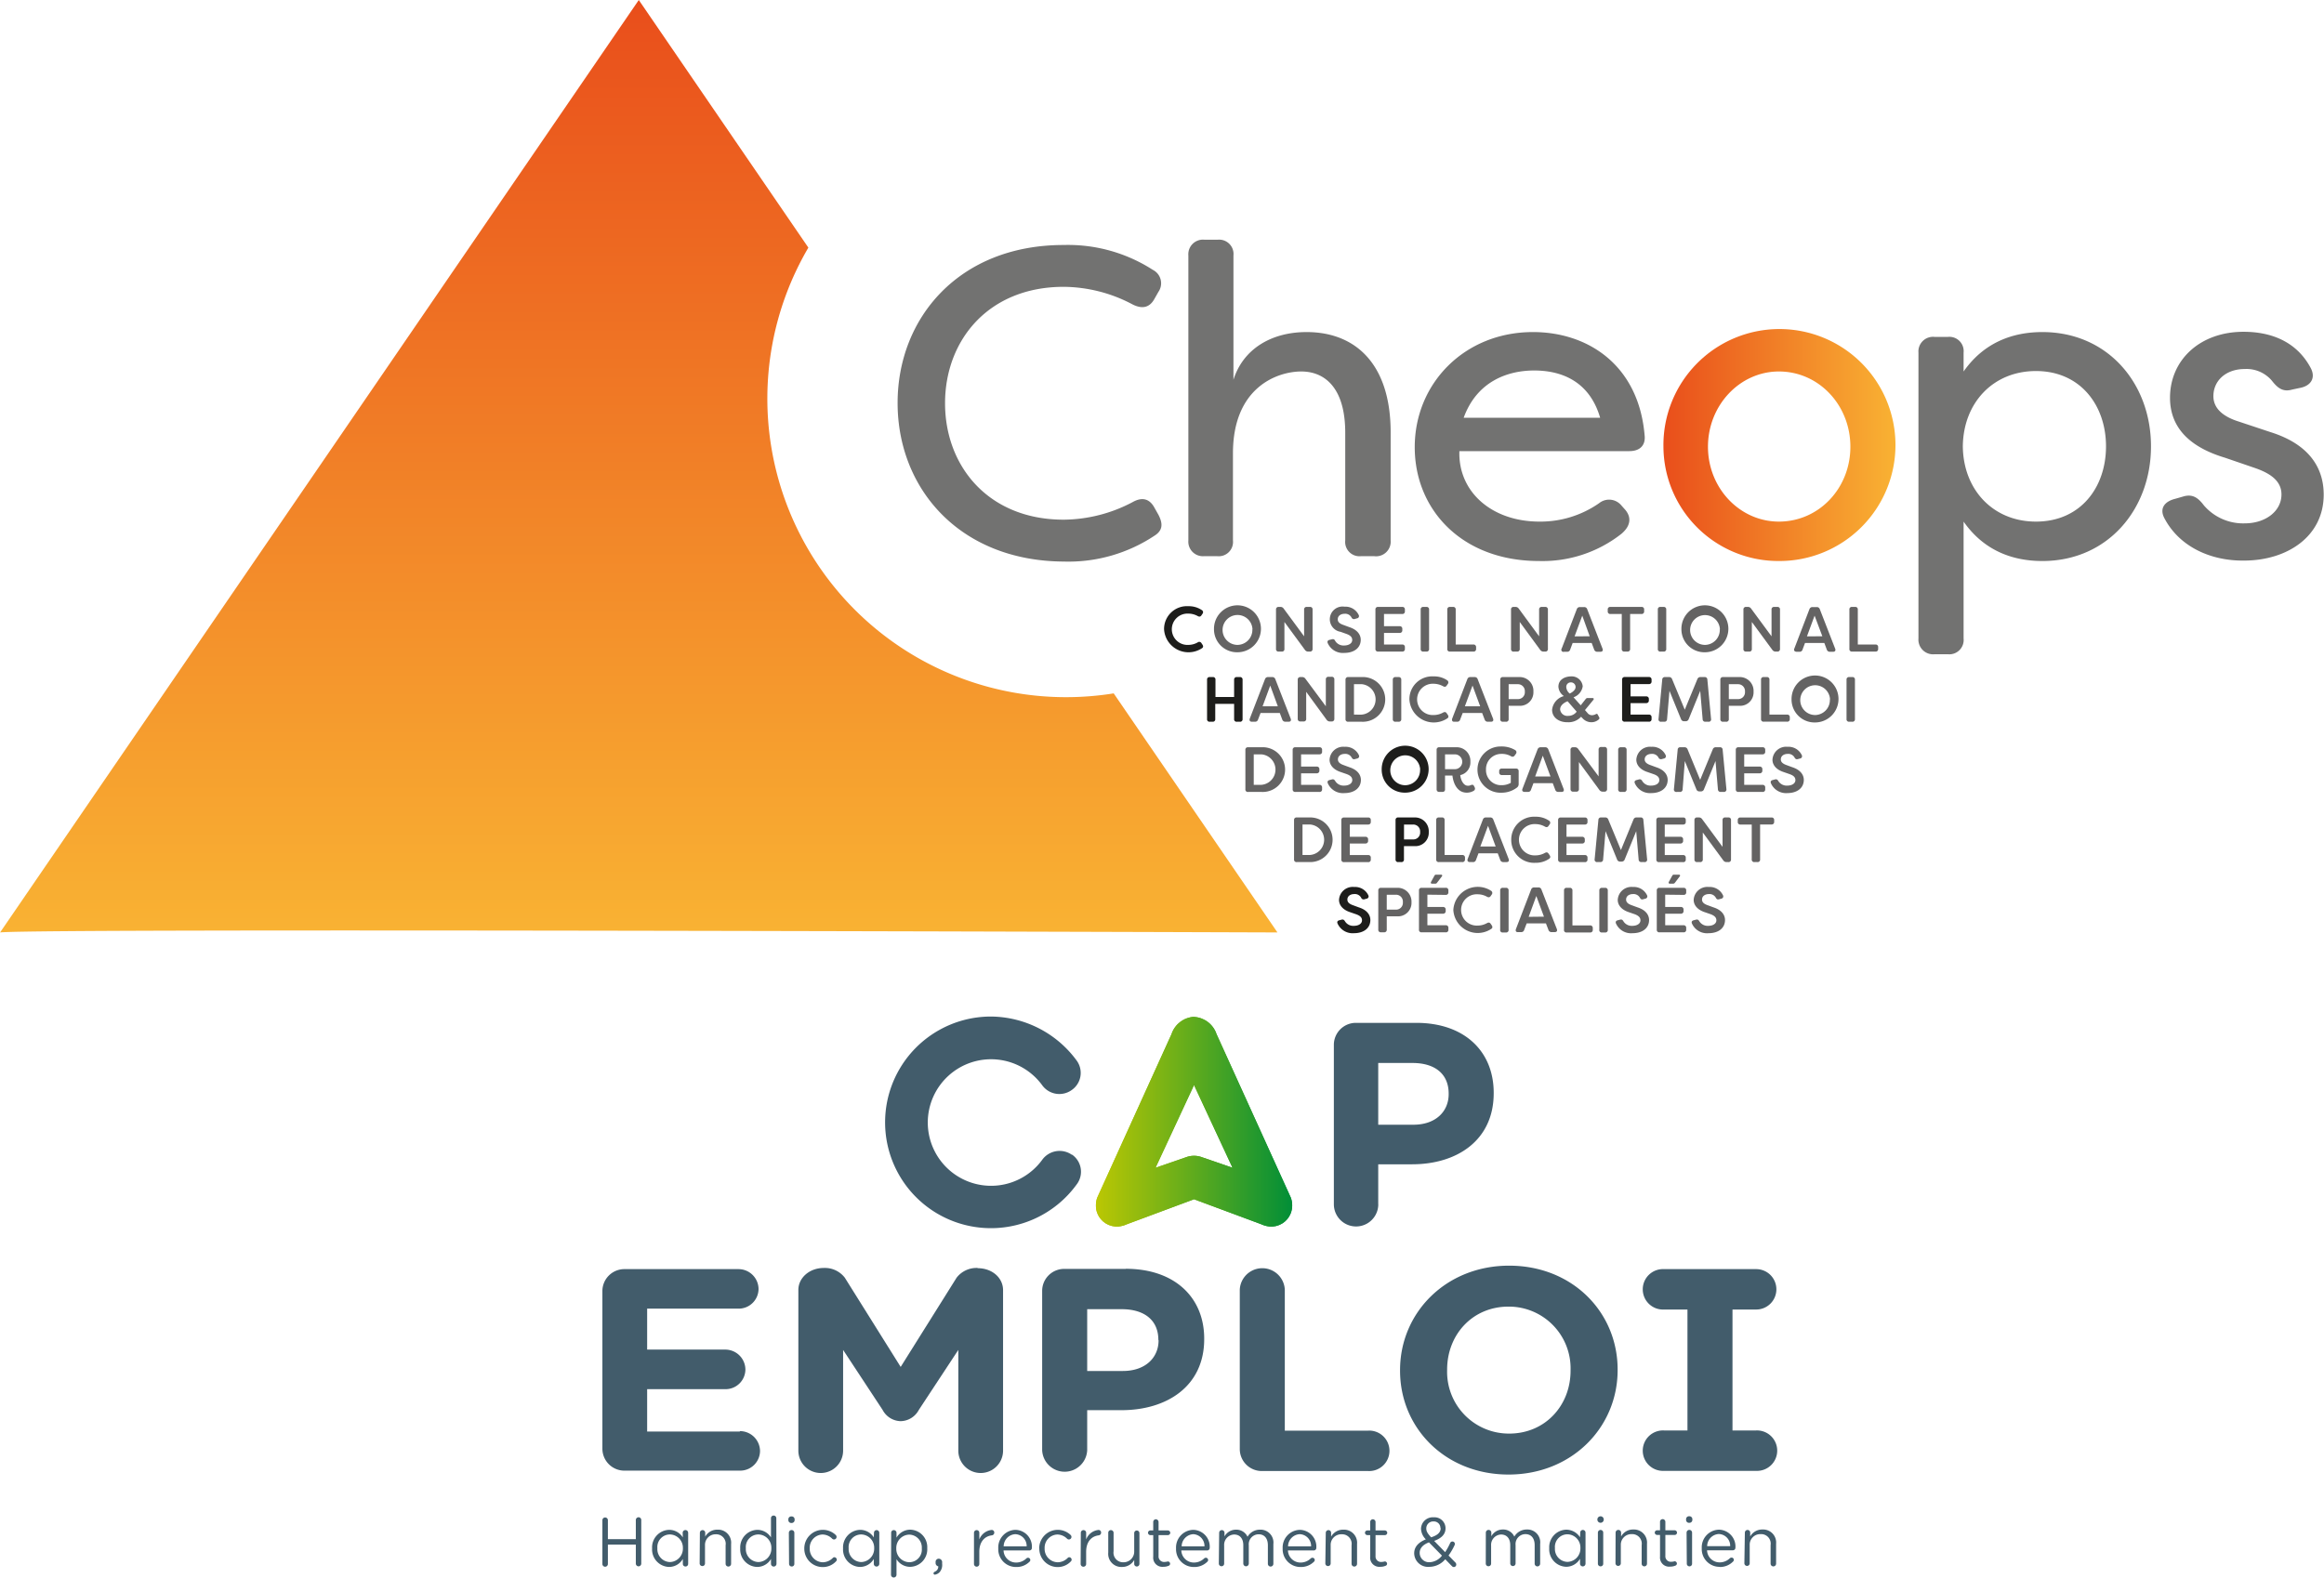 <svg xmlns="http://www.w3.org/2000/svg" xmlns:xlink="http://www.w3.org/1999/xlink" width="149.1mm" height="101.24mm" viewBox="0 0 422.63 286.99">
  <defs>
    <style>
      .cls-1 {
        fill: url(#Dégradé_);
      }

      .cls-2 {
        fill: #1d1d1b;
      }

      .cls-3 {
        fill: #646363;
      }

      .cls-4 {
        fill: #727271;
      }

      .cls-5 {
        fill: url(#Nouvelle_nuance_de_dégradé_1);
      }

      .cls-6 {
        fill: url(#Nouvelle_nuance_de_dégradé_1-2);
      }

      .cls-7 {
        fill: #425c6b;
      }

      .cls-8 {
        clip-path: url(#clip-path);
      }

      .cls-9 {
        fill: url(#Dégradé_3);
      }
    </style>
    <linearGradient id="Dégradé_" data-name="Dégradé " x1="199.3" y1="204.06" x2="234.99" y2="204.06" gradientUnits="userSpaceOnUse">
      <stop offset="0" stop-color="#bbc703"/>
      <stop offset="1" stop-color="#008e38"/>
    </linearGradient>
    <linearGradient id="Nouvelle_nuance_de_dégradé_1" data-name="Nouvelle nuance de dégradé 1" x1="302.51" y1="81.24" x2="344.71" y2="81.24" gradientUnits="userSpaceOnUse">
      <stop offset="0" stop-color="#e94e1b"/>
      <stop offset="1" stop-color="#f9b233"/>
    </linearGradient>
    <linearGradient id="Nouvelle_nuance_de_dégradé_1-2" x1="116.16" y1="0" x2="116.16" y2="169.63" xlink:href="#Nouvelle_nuance_de_dégradé_1"/>
    <clipPath id="clip-path">
      <path class="cls-1" d="M217.14,197.39l7,15.05-5.53-1.91a4.09,4.09,0,0,0-1.41-.27h-.12a4.09,4.09,0,0,0-1.41.27l-5.53,1.91Zm0-12.41a4.59,4.59,0,0,0-4.09,3.14l-13.51,29.75a3.94,3.94,0,0,0-.24,1.31v.26a3.72,3.72,0,0,0,.26,1.3,3.82,3.82,0,0,0,3.84,2.39,4.69,4.69,0,0,0,1.54-.42l12.2-4.54,12.21,4.54a4.64,4.64,0,0,0,1.53.42,3.81,3.81,0,0,0,3.84-2.39,4,4,0,0,0,.27-1.3v-.26a4,4,0,0,0-.25-1.31l-13.51-29.75A4.58,4.58,0,0,0,217.14,185Z"/>
    </clipPath>
    <linearGradient id="Dégradé_3" x1="71.45" y1="156.86" x2="72.21" y2="156.86" gradientTransform="matrix(47.35, 0, 0, -47.35, -3183.88, 7631)" xlink:href="#Dégradé_"/>
  </defs>
  <g id="Calque_2" data-name="Calque 2">
    <g id="Calque_1-2" data-name="Calque 1">
      <g>
        <path class="cls-2" d="M211.69,114.47a4.16,4.16,0,0,1,4.43-4.19,4.22,4.22,0,0,1,2.44.71.44.44,0,0,1,.11.68l-.18.27c-.18.27-.4.29-.69.13a3.48,3.48,0,0,0-1.68-.44,2.85,2.85,0,1,0,0,5.69,3.49,3.49,0,0,0,1.68-.45.46.46,0,0,1,.69.13l.18.27c.18.27.16.48-.06.64a4.45,4.45,0,0,1-6.92-3.44Z"/>
        <path class="cls-3" d="M220.77,114.47a4.27,4.27,0,1,1,4.27,4.19A4.18,4.18,0,0,1,220.77,114.47Zm7,0a2.72,2.72,0,1,0-2.71,2.85A2.74,2.74,0,0,0,227.75,114.47Z"/>
        <path class="cls-3" d="M232.05,118.05v-7.16a.44.44,0,0,1,.49-.48h.3a.68.68,0,0,1,.6.3l3.72,5.05v-4.87a.44.44,0,0,1,.49-.48h.55a.44.44,0,0,1,.5.48v7.16a.45.45,0,0,1-.5.49h-.29a.71.71,0,0,1-.6-.31l-3.73-5.08v4.9a.44.44,0,0,1-.48.49h-.56A.44.44,0,0,1,232.05,118.05Z"/>
        <path class="cls-3" d="M241.46,117c-.13-.31,0-.53.35-.6l.41-.1c.3-.07.45,0,.61.32a1.77,1.77,0,0,0,1.58.81c.93,0,1.5-.43,1.5-1s-.41-.86-1-1.09l-1.12-.4a2.31,2.31,0,1,1,.72-4.57,2.66,2.66,0,0,1,2.58,1.51.41.41,0,0,1-.32.61l-.37.11a.49.49,0,0,1-.63-.29,1.29,1.29,0,0,0-1.25-.65c-.66,0-1.24.35-1.24,1,0,.32.12.7.94,1l1.14.42c1.47.48,2.09,1.36,2.1,2.3,0,1.52-1.26,2.4-3,2.4A3,3,0,0,1,241.46,117Z"/>
        <path class="cls-3" d="M251.69,111.7v2.22h2.83a.45.45,0,0,1,.5.49v.24a.45.45,0,0,1-.5.49h-2.83v2.11H255a.45.45,0,0,1,.49.5v.3a.45.45,0,0,1-.49.49h-4.38a.45.45,0,0,1-.49-.49v-7.16a.44.44,0,0,1,.49-.48H255a.44.44,0,0,1,.49.48v.31a.45.45,0,0,1-.49.5Z"/>
        <path class="cls-3" d="M258.36,118.05v-7.16a.44.44,0,0,1,.49-.48h.55a.44.44,0,0,1,.49.48v7.16a.44.44,0,0,1-.49.49h-.55A.44.44,0,0,1,258.36,118.05Z"/>
        <path class="cls-3" d="M263.2,118.05v-7.16a.44.44,0,0,1,.49-.48h.55a.44.44,0,0,1,.49.48v6.36h3.21a.46.46,0,0,1,.5.5v.3a.45.45,0,0,1-.5.49h-4.25A.44.44,0,0,1,263.2,118.05Z"/>
        <path class="cls-3" d="M274.79,118.05v-7.16a.44.44,0,0,1,.49-.48h.3a.69.69,0,0,1,.61.3l3.71,5.05v-4.87a.44.44,0,0,1,.49-.48H281a.45.45,0,0,1,.5.48v7.16a.45.45,0,0,1-.5.49h-.29a.73.73,0,0,1-.61-.31l-3.72-5.08v4.9a.45.45,0,0,1-.49.49h-.56A.45.45,0,0,1,274.79,118.05Z"/>
        <path class="cls-3" d="M284,118l2.75-7.17a.56.56,0,0,1,.57-.39h.76a.56.56,0,0,1,.57.39l2.78,7.17c.13.33,0,.57-.38.57h-.56a.57.57,0,0,1-.58-.4l-.45-1.2H286l-.45,1.2a.54.54,0,0,1-.56.4h-.55A.38.38,0,0,1,284,118Zm5.1-2.25L287.75,112l-1.4,3.77Z"/>
        <path class="cls-3" d="M299,110.89v.31a.45.45,0,0,1-.49.5h-2.06v6.35a.45.45,0,0,1-.49.49h-.55a.44.44,0,0,1-.48-.49V111.7h-2.06a.45.45,0,0,1-.49-.5v-.31a.44.44,0,0,1,.49-.48h5.64A.44.44,0,0,1,299,110.89Z"/>
        <path class="cls-3" d="M301.49,118.05v-7.16a.43.43,0,0,1,.48-.48h.56a.44.44,0,0,1,.49.48v7.16a.44.44,0,0,1-.49.49H302A.44.44,0,0,1,301.49,118.05Z"/>
        <path class="cls-3" d="M305.78,114.47a4.27,4.27,0,1,1,4.27,4.19A4.18,4.18,0,0,1,305.78,114.47Zm7,0a2.71,2.71,0,1,0-2.71,2.85A2.73,2.73,0,0,0,312.76,114.47Z"/>
        <path class="cls-3" d="M317.06,118.05v-7.16a.44.44,0,0,1,.49-.48h.3a.68.68,0,0,1,.6.3l3.72,5.05v-4.87a.44.44,0,0,1,.49-.48h.56a.44.44,0,0,1,.49.48v7.16a.45.45,0,0,1-.49.49h-.3a.71.71,0,0,1-.6-.31l-3.73-5.08v4.9a.44.44,0,0,1-.48.49h-.56A.44.44,0,0,1,317.06,118.05Z"/>
        <path class="cls-3" d="M326.31,118l2.75-7.17a.56.56,0,0,1,.57-.39h.76a.55.55,0,0,1,.56.39l2.79,7.17c.13.33,0,.57-.38.57h-.56a.56.56,0,0,1-.58-.4l-.45-1.2h-3.51l-.45,1.2a.54.54,0,0,1-.56.4h-.56C326.33,118.54,326.18,118.3,326.31,118Zm5.1-2.25L330,112l-1.39,3.77Z"/>
        <path class="cls-3" d="M336.33,118.05v-7.16a.43.43,0,0,1,.48-.48h.56a.44.44,0,0,1,.49.48v6.36h3.2a.45.45,0,0,1,.5.5v.3a.45.45,0,0,1-.5.49h-4.25A.44.44,0,0,1,336.33,118.05Z"/>
        <path class="cls-2" d="M219.51,130.81v-7.15a.44.44,0,0,1,.49-.49h.56a.44.44,0,0,1,.48.49v3.14h3.39v-3.14a.45.45,0,0,1,.49-.49h.56a.45.45,0,0,1,.49.49v7.15a.44.44,0,0,1-.49.49h-.56a.44.44,0,0,1-.49-.49v-2.76H221v2.76a.44.44,0,0,1-.48.49H220A.44.44,0,0,1,219.51,130.81Z"/>
        <path class="cls-3" d="M227.28,130.73l2.76-7.16a.56.56,0,0,1,.57-.4h.75a.57.57,0,0,1,.57.4l2.79,7.16c.12.34,0,.57-.39.57h-.55a.59.59,0,0,1-.59-.39l-.45-1.2h-3.5l-.46,1.2a.54.54,0,0,1-.55.39h-.56C227.31,131.3,227.16,131.07,227.28,130.73Zm5.1-2.24L231,124.72l-1.39,3.77Z"/>
        <path class="cls-3" d="M236,130.81v-7.15a.45.45,0,0,1,.49-.49h.3a.7.7,0,0,1,.61.31l3.71,5v-4.87a.45.45,0,0,1,.49-.49h.56a.45.45,0,0,1,.5.49v7.15a.45.45,0,0,1-.5.49h-.29a.72.72,0,0,1-.61-.3l-3.72-5.09v4.9a.44.44,0,0,1-.49.49h-.56A.44.44,0,0,1,236,130.81Z"/>
        <path class="cls-3" d="M244.69,130.81v-7.15a.45.45,0,0,1,.49-.49h2.46a4.07,4.07,0,1,1,0,8.13h-2.46A.44.44,0,0,1,244.69,130.81Zm2.86-.8a2.78,2.78,0,0,0,0-5.55h-1.32V130Z"/>
        <path class="cls-3" d="M253.29,130.81v-7.15a.45.45,0,0,1,.49-.49h.56a.45.45,0,0,1,.49.49v7.15a.44.44,0,0,1-.49.49h-.56A.44.44,0,0,1,253.29,130.81Z"/>
        <path class="cls-3" d="M256.31,127.24a4.15,4.15,0,0,1,4.42-4.19,4.2,4.2,0,0,1,2.44.7.46.46,0,0,1,.12.69l-.19.27c-.17.26-.39.29-.68.12a3.63,3.63,0,0,0-1.69-.44,2.85,2.85,0,1,0,0,5.69,3.52,3.52,0,0,0,1.69-.44c.29-.16.51-.14.68.13l.19.27c.17.26.16.47-.06.63a4.44,4.44,0,0,1-6.92-3.43Z"/>
        <path class="cls-3" d="M264.09,130.73l2.75-7.16a.56.56,0,0,1,.57-.4h.75a.56.56,0,0,1,.57.4l2.79,7.16c.13.34,0,.57-.38.57h-.56a.57.57,0,0,1-.58-.39l-.46-1.2H266l-.46,1.2a.53.53,0,0,1-.55.39h-.56C264.11,131.3,264,131.07,264.09,130.73Zm5.09-2.24-1.39-3.77-1.39,3.77Z"/>
        <path class="cls-3" d="M278.86,125.83a2.44,2.44,0,0,1-2.57,2.57h-1.93v2.41a.44.44,0,0,1-.49.49h-.56a.44.44,0,0,1-.48-.49v-7.15a.44.44,0,0,1,.48-.49h3A2.5,2.5,0,0,1,278.86,125.83Zm-1.56,0a1.25,1.25,0,0,0-1.27-1.36h-1.67v2.71H276A1.24,1.24,0,0,0,277.3,125.82Z"/>
        <path class="cls-3" d="M282.26,129.12a2.9,2.9,0,0,1,2.15-2.49,2.22,2.22,0,0,1-1-1.7c0-1.39,1.3-1.88,2.33-1.88a2,2,0,0,1,2.09,1.8,2.52,2.52,0,0,1-1.67,2l1.31,1.46.92-1.17a.4.4,0,0,1,.35-.15h.85c.25,0,.32.15.17.34l-1.52,1.85.45.51a1,1,0,0,0,.81.42,1.39,1.39,0,0,0,.69-.18c.16-.1.3-.1.38.09l.26.48a.3.3,0,0,1-.09.39,2,2,0,0,1-1.33.5,2.16,2.16,0,0,1-1.59-.7l-.29-.3a3.06,3.06,0,0,1-2.41,1C283.58,131.43,282.26,130.58,282.26,129.12Zm4.47.35-1.65-1.9c-.64.24-1.36.76-1.36,1.48a1.32,1.32,0,0,0,1.48,1.18A1.87,1.87,0,0,0,286.73,129.47Zm-.2-4.52a.83.83,0,0,0-.85-.81.81.81,0,0,0-.84.86,1.61,1.61,0,0,0,.63,1.17C286.2,125.81,286.53,125.38,286.53,125Z"/>
        <path class="cls-2" d="M296.53,124.46v2.23h2.83a.45.45,0,0,1,.5.49v.23a.46.46,0,0,1-.5.5h-2.83V130h3.33a.45.45,0,0,1,.49.5v.3a.44.44,0,0,1-.49.49h-4.38a.44.44,0,0,1-.49-.49v-7.15a.45.45,0,0,1,.49-.49h4.38a.45.45,0,0,1,.49.49v.3a.45.45,0,0,1-.49.5Z"/>
        <path class="cls-3" d="M301.62,130.78l.67-7.14a.46.46,0,0,1,.5-.47h.73a.56.56,0,0,1,.57.39l2.3,5.55,2.29-5.55a.57.57,0,0,1,.57-.39H310a.46.46,0,0,1,.5.47l.67,7.14a.42.42,0,0,1-.47.52h-.55a.46.46,0,0,1-.51-.46l-.44-5.16-2.1,5.15a.57.57,0,0,1-.57.38h-.25a.57.57,0,0,1-.57-.38l-2.1-5.15-.44,5.16a.46.46,0,0,1-.51.46h-.54A.43.43,0,0,1,301.62,130.78Z"/>
        <path class="cls-3" d="M318.9,125.83a2.44,2.44,0,0,1-2.57,2.57H314.4v2.41a.44.44,0,0,1-.49.49h-.56a.44.44,0,0,1-.49-.49v-7.15a.45.45,0,0,1,.49-.49h3A2.51,2.51,0,0,1,318.9,125.83Zm-1.56,0a1.25,1.25,0,0,0-1.27-1.36H314.4v2.71h1.67A1.24,1.24,0,0,0,317.34,125.82Z"/>
        <path class="cls-3" d="M320.26,130.81v-7.15a.44.44,0,0,1,.49-.49h.55a.44.44,0,0,1,.49.49V130H325a.45.45,0,0,1,.49.5v.3a.44.44,0,0,1-.49.49h-4.25A.44.44,0,0,1,320.26,130.81Z"/>
        <path class="cls-3" d="M325.81,127.24a4.27,4.27,0,1,1,4.27,4.19A4.18,4.18,0,0,1,325.81,127.24Zm7,0a2.71,2.71,0,1,0-2.7,2.84A2.73,2.73,0,0,0,332.78,127.24Z"/>
        <path class="cls-3" d="M335.81,130.81v-7.15a.44.44,0,0,1,.49-.49h.55a.44.44,0,0,1,.49.49v7.15a.44.44,0,0,1-.49.49h-.55A.44.44,0,0,1,335.81,130.81Z"/>
        <path class="cls-3" d="M226.48,143.58v-7.15a.44.44,0,0,1,.49-.49h2.46a4.07,4.07,0,1,1,0,8.13H227A.44.44,0,0,1,226.48,143.58Zm2.86-.8a2.78,2.78,0,0,0,0-5.55H228v5.55Z"/>
        <path class="cls-3" d="M236.61,137.23v2.23h2.83a.45.45,0,0,1,.5.49v.23a.46.46,0,0,1-.5.5h-2.83v2.1h3.33a.45.45,0,0,1,.49.5v.3a.44.44,0,0,1-.49.49h-4.37a.44.44,0,0,1-.49-.49v-7.15a.44.44,0,0,1,.49-.49h4.37a.44.44,0,0,1,.49.49v.3a.45.45,0,0,1-.49.5Z"/>
        <path class="cls-3" d="M241.47,142.49c-.12-.3,0-.52.35-.59l.41-.11c.3-.07.45.05.61.33a1.78,1.78,0,0,0,1.58.8c.93,0,1.5-.43,1.5-1s-.41-.86-1-1.09l-1.13-.39c-1.25-.41-2-1.23-2-2.23a2.49,2.49,0,0,1,2.75-2.35,2.66,2.66,0,0,1,2.58,1.51.42.42,0,0,1-.32.62l-.37.1c-.29.09-.47,0-.63-.29a1.29,1.29,0,0,0-1.25-.65c-.66,0-1.24.35-1.24,1,0,.31.13.69.94,1l1.14.42c1.47.48,2.09,1.36,2.1,2.3,0,1.52-1.26,2.41-3,2.41A3,3,0,0,1,241.47,142.49Z"/>
        <path class="cls-2" d="M251.27,140a4.27,4.27,0,1,1,4.27,4.2A4.18,4.18,0,0,1,251.27,140Zm7,0a2.72,2.72,0,1,0-2.71,2.85A2.74,2.74,0,0,0,258.25,140Z"/>
        <path class="cls-3" d="M264.14,141.09h-1.35v2.49a.44.44,0,0,1-.48.49h-.56a.45.45,0,0,1-.49-.49v-7.15a.44.44,0,0,1,.49-.49h3.06a2.49,2.49,0,0,1,2.59,2.64,2.35,2.35,0,0,1-1.84,2.43c.08.86.58,1.93,1.37,1.93a1.12,1.12,0,0,0,.55-.11c.29-.12.46-.08.6.2l.08.17a.46.46,0,0,1-.15.66,2.45,2.45,0,0,1-1.28.34C264.76,144.2,264.22,142,264.14,141.09Zm.43-1.16a1.35,1.35,0,0,0,0-2.7h-1.78v2.7Z"/>
        <path class="cls-3" d="M268.69,140a4.21,4.21,0,0,1,4.31-4.2,4.78,4.78,0,0,1,2.54.65.46.46,0,0,1,.14.69l-.21.28a.46.46,0,0,1-.67.16,3.34,3.34,0,0,0-1.8-.43,2.77,2.77,0,0,0-2.76,2.85,2.74,2.74,0,0,0,2.87,2.84,3.26,3.26,0,0,0,1.64-.43V141h-1.63a.45.45,0,0,1-.48-.5v-.2a.43.43,0,0,1,.48-.48h2.57a.44.44,0,0,1,.49.48v2.35a.77.77,0,0,1-.36.66,4.59,4.59,0,0,1-2.75.9A4.2,4.2,0,0,1,268.69,140Z"/>
        <path class="cls-3" d="M276.87,143.5l2.75-7.17a.57.57,0,0,1,.57-.39H281a.57.57,0,0,1,.57.39l2.78,7.17c.13.33,0,.57-.38.57h-.56a.57.57,0,0,1-.58-.4l-.45-1.19h-3.51l-.45,1.19a.54.54,0,0,1-.56.4h-.56C276.89,144.07,276.74,143.83,276.87,143.5Zm5.1-2.24-1.4-3.78-1.39,3.78Z"/>
        <path class="cls-3" d="M285.61,143.58v-7.15a.44.44,0,0,1,.49-.49h.3a.69.69,0,0,1,.6.3l3.72,5v-4.86a.44.44,0,0,1,.49-.49h.55a.45.45,0,0,1,.5.49v7.15a.45.45,0,0,1-.5.49h-.29a.73.73,0,0,1-.6-.3l-3.73-5.09v4.9a.44.44,0,0,1-.49.49h-.55A.44.44,0,0,1,285.61,143.58Z"/>
        <path class="cls-3" d="M294.28,143.58v-7.15a.44.44,0,0,1,.49-.49h.55a.44.44,0,0,1,.49.49v7.15a.44.44,0,0,1-.49.49h-.55A.44.44,0,0,1,294.28,143.58Z"/>
        <path class="cls-3" d="M297.31,142.49c-.13-.3,0-.52.35-.59l.4-.11c.3-.07.46.05.62.33a1.76,1.76,0,0,0,1.58.8c.93,0,1.5-.43,1.5-1s-.41-.86-1.05-1.09l-1.13-.39c-1.25-.41-2-1.23-2-2.23a2.49,2.49,0,0,1,2.75-2.35,2.64,2.64,0,0,1,2.58,1.51.42.42,0,0,1-.31.62l-.37.1a.49.49,0,0,1-.63-.29,1.3,1.3,0,0,0-1.26-.65c-.66,0-1.24.35-1.24,1,0,.31.13.69.94,1l1.14.42c1.48.48,2.09,1.36,2.1,2.3,0,1.52-1.25,2.41-3,2.41A3,3,0,0,1,297.31,142.49Z"/>
        <path class="cls-3" d="M304.42,143.54l.68-7.14a.44.44,0,0,1,.49-.46h.74a.57.57,0,0,1,.57.38l2.29,5.55,2.29-5.55a.56.56,0,0,1,.57-.38h.73a.45.45,0,0,1,.5.46l.68,7.14a.44.44,0,0,1-.48.53h-.55a.47.47,0,0,1-.51-.47l-.44-5.15-2.1,5.14a.55.55,0,0,1-.57.38h-.24a.55.55,0,0,1-.57-.38l-2.1-5.14L306,143.6a.46.46,0,0,1-.51.47h-.54A.44.44,0,0,1,304.42,143.54Z"/>
        <path class="cls-3" d="M317.2,137.23v2.23H320a.45.45,0,0,1,.5.49v.23a.46.46,0,0,1-.5.5H317.2v2.1h3.33a.45.45,0,0,1,.49.5v.3a.44.44,0,0,1-.49.49h-4.37a.44.44,0,0,1-.49-.49v-7.15a.44.44,0,0,1,.49-.49h4.37a.44.44,0,0,1,.49.49v.3a.45.45,0,0,1-.49.5Z"/>
        <path class="cls-3" d="M322.06,142.49c-.12-.3,0-.52.35-.59l.41-.11c.3-.07.45.05.61.33a1.78,1.78,0,0,0,1.58.8c.93,0,1.5-.43,1.5-1s-.41-.86-1.05-1.09l-1.12-.39c-1.26-.41-2-1.23-2-2.23a2.49,2.49,0,0,1,2.75-2.35,2.66,2.66,0,0,1,2.58,1.51.42.42,0,0,1-.32.62l-.37.1c-.29.09-.47,0-.63-.29a1.29,1.29,0,0,0-1.25-.65c-.66,0-1.24.35-1.24,1,0,.31.13.69.94,1l1.14.42c1.47.48,2.09,1.36,2.1,2.3,0,1.52-1.26,2.41-3,2.41A3,3,0,0,1,322.06,142.49Z"/>
        <path class="cls-3" d="M235.33,156.35v-7.16a.44.44,0,0,1,.49-.48h2.46a4.06,4.06,0,1,1,0,8.12h-2.46A.44.44,0,0,1,235.33,156.35Zm2.86-.81a2.78,2.78,0,0,0,0-5.55h-1.32v5.55Z"/>
        <path class="cls-3" d="M245.47,150v2.23h2.83a.45.45,0,0,1,.5.49v.23a.46.46,0,0,1-.5.5h-2.83v2.1h3.33a.45.45,0,0,1,.49.5v.31a.44.44,0,0,1-.49.48h-4.38a.44.44,0,0,1-.49-.48v-7.16a.44.44,0,0,1,.49-.48h4.38a.44.44,0,0,1,.49.48v.31a.45.45,0,0,1-.49.49Z"/>
        <path class="cls-2" d="M259.83,151.37a2.44,2.44,0,0,1-2.58,2.56h-1.93v2.42a.44.44,0,0,1-.49.48h-.55a.44.44,0,0,1-.49-.48v-7.16a.44.44,0,0,1,.49-.48h3A2.51,2.51,0,0,1,259.83,151.37Zm-1.57,0A1.25,1.25,0,0,0,257,150h-1.67v2.71H257A1.24,1.24,0,0,0,258.26,151.35Z"/>
        <path class="cls-3" d="M261.18,156.35v-7.16a.44.44,0,0,1,.49-.48h.56a.43.43,0,0,1,.48.48v6.35h3.21a.46.46,0,0,1,.5.5v.31a.45.45,0,0,1-.5.48h-4.25A.44.44,0,0,1,261.18,156.35Z"/>
        <path class="cls-3" d="M266.91,156.26l2.76-7.16a.55.55,0,0,1,.56-.39H271a.56.56,0,0,1,.57.39l2.79,7.16c.12.34,0,.57-.39.57h-.56a.56.56,0,0,1-.58-.39l-.45-1.2h-3.51l-.45,1.2a.53.53,0,0,1-.56.39h-.55C266.94,156.83,266.79,156.6,266.91,156.26ZM272,154l-1.39-3.77-1.4,3.77Z"/>
        <path class="cls-3" d="M274.83,152.77a4.16,4.16,0,0,1,4.42-4.19,4.2,4.2,0,0,1,2.44.71.44.44,0,0,1,.12.68l-.19.27c-.17.27-.39.29-.68.13a3.53,3.53,0,0,0-1.69-.45,2.85,2.85,0,1,0,0,5.69,3.52,3.52,0,0,0,1.69-.44c.29-.16.51-.14.68.13l.19.27c.17.26.16.47-.06.64a4.22,4.22,0,0,1-2.5.75A4.16,4.16,0,0,1,274.83,152.77Z"/>
        <path class="cls-3" d="M284.88,150v2.23h2.83a.45.45,0,0,1,.5.49v.23a.45.45,0,0,1-.5.5h-2.83v2.1h3.33a.45.45,0,0,1,.49.5v.31a.44.44,0,0,1-.49.48h-4.37a.44.44,0,0,1-.49-.48v-7.16a.44.44,0,0,1,.49-.48h4.37a.44.44,0,0,1,.49.48v.31a.44.44,0,0,1-.49.49Z"/>
        <path class="cls-3" d="M290,156.31l.68-7.14a.45.45,0,0,1,.5-.46h.73a.56.56,0,0,1,.57.38l2.3,5.55,2.28-5.55a.56.56,0,0,1,.57-.38h.73a.45.45,0,0,1,.5.46l.68,7.14a.43.43,0,0,1-.48.52h-.55a.47.47,0,0,1-.51-.46l-.44-5.16-2.1,5.15a.56.56,0,0,1-.57.38h-.24a.56.56,0,0,1-.57-.38l-2.1-5.15-.44,5.16a.47.47,0,0,1-.51.46h-.55A.43.43,0,0,1,290,156.31Z"/>
        <path class="cls-3" d="M302.75,150v2.23h2.84a.45.45,0,0,1,.5.49v.23a.46.46,0,0,1-.5.5h-2.84v2.1h3.34a.45.45,0,0,1,.48.5v.31a.43.43,0,0,1-.48.48h-4.38a.44.44,0,0,1-.49-.48v-7.16a.44.44,0,0,1,.49-.48h4.38a.43.43,0,0,1,.48.48v.31a.44.44,0,0,1-.48.49Z"/>
        <path class="cls-3" d="M308.15,156.35v-7.16a.44.44,0,0,1,.49-.48h.3a.69.69,0,0,1,.6.3l3.72,5.05v-4.87a.44.44,0,0,1,.49-.48h.55a.44.44,0,0,1,.5.48v7.16a.44.44,0,0,1-.5.48H314a.7.7,0,0,1-.6-.3l-3.73-5.08v4.9a.44.44,0,0,1-.49.48h-.55A.44.44,0,0,1,308.15,156.35Z"/>
        <path class="cls-3" d="M322.65,149.19v.31a.45.45,0,0,1-.49.49h-2.07v6.36a.44.44,0,0,1-.49.48h-.54a.44.44,0,0,1-.49-.48V150h-2.05a.44.44,0,0,1-.49-.49v-.31a.44.44,0,0,1,.49-.48h5.64A.44.44,0,0,1,322.65,149.19Z"/>
        <path class="cls-2" d="M243.24,168c-.13-.3,0-.52.35-.59l.4-.11c.3-.07.45.05.62.33a1.76,1.76,0,0,0,1.58.8c.93,0,1.5-.43,1.5-1s-.41-.86-1.05-1.1l-1.13-.39c-1.25-.41-2-1.23-2-2.23a2.49,2.49,0,0,1,2.75-2.35,2.66,2.66,0,0,1,2.58,1.51.42.42,0,0,1-.31.62l-.37.1a.48.48,0,0,1-.63-.29,1.3,1.3,0,0,0-1.26-.65c-.66,0-1.24.35-1.24,1,0,.31.13.7.94,1l1.14.42c1.48.47,2.09,1.35,2.1,2.29,0,1.53-1.25,2.41-3,2.41A3,3,0,0,1,243.24,168Z"/>
        <path class="cls-3" d="M256.69,164.13a2.45,2.45,0,0,1-2.58,2.57h-1.92v2.41a.44.44,0,0,1-.49.49h-.56a.44.44,0,0,1-.49-.49V162a.45.45,0,0,1,.49-.49h3A2.51,2.51,0,0,1,256.69,164.13Zm-1.57,0a1.24,1.24,0,0,0-1.26-1.36h-1.67v2.71h1.67A1.23,1.23,0,0,0,255.12,164.12Z"/>
        <path class="cls-3" d="M259.58,162.76V165h2.83a.45.45,0,0,1,.5.49v.23a.46.46,0,0,1-.5.5h-2.83v2.1h3.33a.45.45,0,0,1,.49.5v.3a.44.44,0,0,1-.49.49h-4.38a.44.44,0,0,1-.48-.49V162a.44.44,0,0,1,.48-.49h4.38a.44.44,0,0,1,.49.49v.3a.45.45,0,0,1-.49.5Zm.66-2.32.62-1.13a.32.32,0,0,1,.32-.19h.87c.22,0,.3.15.16.32l-.88,1.16a.39.39,0,0,1-.32.16h-.57C260.23,160.76,260.15,160.62,260.24,160.44Z"/>
        <path class="cls-3" d="M264.3,165.54a4.45,4.45,0,0,1,6.86-3.49.46.46,0,0,1,.12.69l-.18.26c-.18.27-.4.29-.69.13a3.48,3.48,0,0,0-1.68-.44,2.85,2.85,0,1,0,0,5.69,3.48,3.48,0,0,0,1.68-.44c.29-.16.51-.14.69.13l.18.26c.17.27.16.48-.06.64a4.44,4.44,0,0,1-6.92-3.43Z"/>
        <path class="cls-3" d="M272.82,169.11V162a.44.44,0,0,1,.49-.49h.56a.44.44,0,0,1,.48.49v7.15a.44.44,0,0,1-.48.49h-.56A.44.44,0,0,1,272.82,169.11Z"/>
        <path class="cls-3" d="M275.69,169l2.75-7.16a.56.56,0,0,1,.57-.4h.75a.56.56,0,0,1,.57.4l2.79,7.16c.13.34,0,.57-.39.57h-.55a.57.57,0,0,1-.58-.39l-.46-1.2h-3.5l-.46,1.2a.53.53,0,0,1-.55.39h-.56C275.71,169.6,275.56,169.37,275.69,169Zm5.09-2.24L279.39,163,278,166.79Z"/>
        <path class="cls-3" d="M284.43,169.11V162a.44.44,0,0,1,.48-.49h.56a.45.45,0,0,1,.49.49v6.35h3.2a.46.46,0,0,1,.5.5v.3a.45.45,0,0,1-.5.49h-4.25A.44.44,0,0,1,284.43,169.11Z"/>
        <path class="cls-3" d="M290.85,169.11V162a.45.45,0,0,1,.49-.49h.56a.45.45,0,0,1,.49.49v7.15a.44.44,0,0,1-.49.49h-.56A.44.44,0,0,1,290.85,169.11Z"/>
        <path class="cls-3" d="M293.88,168c-.12-.3,0-.52.35-.59l.41-.11c.3-.07.45.05.61.33a1.78,1.78,0,0,0,1.58.8c.93,0,1.5-.43,1.5-1s-.41-.86-1-1.1l-1.13-.39c-1.25-.41-2-1.23-2-2.23a2.49,2.49,0,0,1,2.75-2.35,2.66,2.66,0,0,1,2.58,1.51.42.42,0,0,1-.32.62l-.37.1c-.29.1-.47,0-.62-.29a1.31,1.31,0,0,0-1.26-.65c-.66,0-1.24.35-1.24,1,0,.31.13.7.94,1l1.14.42c1.47.47,2.09,1.35,2.1,2.29,0,1.53-1.26,2.41-3,2.41A3,3,0,0,1,293.88,168Z"/>
        <path class="cls-3" d="M302.83,162.76V165h2.84a.45.45,0,0,1,.5.49v.23a.46.46,0,0,1-.5.5h-2.84v2.1h3.34a.45.45,0,0,1,.48.5v.3a.44.44,0,0,1-.48.49h-4.38a.44.44,0,0,1-.49-.49V162a.44.44,0,0,1,.49-.49h4.38a.44.44,0,0,1,.48.49v.3a.44.44,0,0,1-.48.5Zm.66-2.32.62-1.13a.32.32,0,0,1,.33-.19h.87c.22,0,.3.15.16.32l-.88,1.16a.41.41,0,0,1-.33.16h-.57C303.48,160.76,303.4,160.62,303.49,160.44Z"/>
        <path class="cls-3" d="M307.69,168c-.12-.3,0-.52.35-.59l.41-.11c.3-.07.45.05.61.33a1.78,1.78,0,0,0,1.58.8c.93,0,1.5-.43,1.5-1s-.41-.86-1-1.1l-1.13-.39c-1.25-.41-2-1.23-2-2.23a2.49,2.49,0,0,1,2.75-2.35,2.66,2.66,0,0,1,2.58,1.51.42.42,0,0,1-.32.62l-.37.1c-.29.1-.47,0-.62-.29a1.31,1.31,0,0,0-1.26-.65c-.66,0-1.24.35-1.24,1,0,.31.13.7.94,1l1.14.42c1.47.47,2.09,1.35,2.1,2.29,0,1.53-1.25,2.41-3,2.41A3,3,0,0,1,307.69,168Z"/>
      </g>
      <path class="cls-4" d="M163.23,73.31c0-15.53,11.23-28.74,30.18-28.74a28.5,28.5,0,0,1,16.25,4.53,2.73,2.73,0,0,1,1,4l-.72,1.27c-.87,1.59-2.22,1.91-4,1a27.07,27.07,0,0,0-12.5-3.19c-13.69,0-21.58,9.72-21.58,21.18s7.89,21.18,21.58,21.18a27.19,27.19,0,0,0,12.5-3.18c1.76-1,3.11-.64,4,1l.72,1.28c.88,1.67.72,2.79-.48,3.66a28.31,28.31,0,0,1-16.72,4.86C174.46,102.06,163.23,88.84,163.23,73.31Z"/>
      <path class="cls-4" d="M216.11,98.32V46.48a2.66,2.66,0,0,1,2.94-2.87h2.39a2.61,2.61,0,0,1,2.87,2.87V69.09c1.75-5.57,6.85-8.68,13.3-8.68,8.84,0,15.29,5.74,15.29,18.24V98.32a2.66,2.66,0,0,1-3,2.86h-2.39a2.6,2.6,0,0,1-2.87-2.86V78.73c0-8.21-3.74-11.15-8-11.15s-12.42,2.79-12.42,14.89V98.32a2.6,2.6,0,0,1-2.87,2.86h-2.39A2.65,2.65,0,0,1,216.11,98.32Z"/>
      <path class="cls-4" d="M257.28,81.35c0-11.62,9.07-20.94,21.5-20.94,10,0,19.19,6,20.3,18.71.24,1.92-.87,2.95-2.78,2.95H265.4c-.24,7.41,5.89,12.82,14.57,12.82a18.66,18.66,0,0,0,10.83-3.34,2.89,2.89,0,0,1,4.06.4l.56.63c1.27,1.36,1.27,3-.56,4.54a23.19,23.19,0,0,1-15,4.94C265.88,102.06,257.28,92.74,257.28,81.35ZM291,76c-2.07-7.09-7.64-8.6-12-8.6-4.62,0-10.36,1.83-12.82,8.6Z"/>
      <path class="cls-5" d="M302.51,81.2a21.1,21.1,0,1,1,21,20.86A20.9,20.9,0,0,1,302.51,81.2Zm34,.07c0-7.56-5.73-13.69-13-13.69-7.09,0-12.9,6.13-12.9,13.69s5.81,13.62,12.9,13.62C330.78,94.89,336.51,88.84,336.51,81.27Z"/>
      <path class="cls-4" d="M348.89,116.15v-52a2.66,2.66,0,0,1,2.95-2.86h2.39a2.6,2.6,0,0,1,2.87,2.86v3.43c3.74-5.34,9-7.17,14.33-7.17,11.86,0,19.75,9.32,19.75,20.79s-7.89,20.86-19.75,20.86c-5.34,0-10.59-1.83-14.33-7.17v21.26a2.61,2.61,0,0,1-2.87,2.87h-2.39A2.67,2.67,0,0,1,348.89,116.15ZM383,81.2c0-7.41-4.62-13.7-12.74-13.7-7.81,0-13.22,5.81-13.3,13.7.08,7.88,5.49,13.69,13.3,13.69C378.36,94.89,383,88.68,383,81.2Z"/>
      <path class="cls-4" d="M393.65,94.33c-1-1.83,0-3.1,1.91-3.58l1.67-.48c1.59-.39,2.55.32,3.58,1.68a9.42,9.42,0,0,0,7.41,3.26c3.82,0,6.69-2.23,6.69-5.26,0-2.54-2.15-3.9-4.94-4.85l-5.33-1.83c-6.14-1.84-10-5.26-10-10.91,0-6.85,5.42-12,13.38-12,4.86,0,9.56,1.67,12.18,6.53,1,1.83.08,3.27-1.83,3.66l-1.51.32c-1.67.48-2.63-.24-3.74-1.67a6.05,6.05,0,0,0-4.86-2.07c-3.5,0-5.73,2.15-5.73,4.94,0,2.55,2.3,3.9,4.61,4.62l5.74,1.91c7.64,2.39,9.71,7.08,9.71,11.38,0,7.65-6.69,12-14.49,12C402,102.06,396.35,99.43,393.65,94.33Z"/>
      <path class="cls-6" d="M193.88,126.83A54.31,54.31,0,0,1,147,45.05L116.16,0,0,169.63c7.23-.8,232.31,0,232.31,0l-29.78-43.49A54.87,54.87,0,0,1,193.88,126.83Z"/>
      <g>
        <g>
          <path class="cls-7" d="M250.64,193.38h6.25c4,0,6.56,1.94,6.56,5.57v.1c0,3.15-2.36,5.56-6.4,5.56h-6.41Zm0,25.72v-7.29h6.15c8.24,0,14.85-4.41,14.85-12.92v-.1c0-7.51-5.3-12.71-14.07-12.71h-11a4,4,0,0,0-4,4v29a4,4,0,0,0,8.08,0"/>
          <path class="cls-7" d="M194.94,210.09a3.9,3.9,0,0,0-5.38.86,11.51,11.51,0,1,1-.06-13.56,3.85,3.85,0,0,0,5.38.92,3.79,3.79,0,0,0,.91-5.38,19.52,19.52,0,0,0-15.61-8,19.25,19.25,0,1,0,15.61,30.55,3.79,3.79,0,0,0-.85-5.44"/>
        </g>
        <g>
          <path class="cls-1" d="M217.14,197.39l7,15.05-5.53-1.91a4.09,4.09,0,0,0-1.41-.27h-.12a4.09,4.09,0,0,0-1.41.27l-5.53,1.91Zm0-12.41a4.59,4.59,0,0,0-4.09,3.14l-13.51,29.75a3.94,3.94,0,0,0-.24,1.31v.26a3.72,3.72,0,0,0,.26,1.3,3.82,3.82,0,0,0,3.84,2.39,4.69,4.69,0,0,0,1.54-.42l12.2-4.54,12.21,4.54a4.64,4.64,0,0,0,1.53.42,3.81,3.81,0,0,0,3.84-2.39,4,4,0,0,0,.27-1.3v-.26a4,4,0,0,0-.25-1.31l-13.51-29.75A4.58,4.58,0,0,0,217.14,185Z"/>
          <g class="cls-8">
            <rect class="cls-9" x="199.3" y="184.98" width="35.69" height="38.28"/>
          </g>
        </g>
        <g>
          <path class="cls-7" d="M285.62,249.36c0,6.3-4.58,11.44-11.17,11.44a11.23,11.23,0,0,1-11.28-11.55v-.1c0-6.3,4.57-11.45,11.17-11.45a11.23,11.23,0,0,1,11.28,11.55Zm-11.17-19.11c-11.49,0-19.84,8.55-19.84,19v.11c0,10.44,8.24,18.89,19.73,18.89s19.84-8.55,19.84-19v-.1c0-10.45-8.24-18.9-19.73-18.9"/>
          <path class="cls-7" d="M248.81,260.27H233.65V234.61a4.1,4.1,0,0,0-8.19,0v29a4,4,0,0,0,4.09,4h19.26a3.68,3.68,0,1,0,0-7.35"/>
          <path class="cls-7" d="M210.69,243.84c0,3.15-2.4,5.57-6.49,5.57h-6.49V238.17H204c4.1,0,6.65,2,6.65,5.57Zm-6-13H193.61a4,4,0,0,0-4.09,4v29a4.1,4.1,0,0,0,8.19,0v-7.3h6.22c8.35,0,15.06-4.41,15.06-12.91v-.11c0-7.5-5.38-12.7-14.26-12.7"/>
          <path class="cls-7" d="M134.54,260.43H117.68v-7.71h14.2a3.61,3.61,0,0,0,3.67-3.57,3.66,3.66,0,0,0-3.67-3.63h-14.2v-7.45h16.59a3.61,3.61,0,0,0,3.67-3.57,3.65,3.65,0,0,0-3.67-3.62H113.64a4,4,0,0,0-4.1,4v28.66a4,4,0,0,0,4.1,4h20.9a3.61,3.61,0,0,0,3.67-3.57,3.66,3.66,0,0,0-3.67-3.62"/>
          <path class="cls-7" d="M177.79,230.67a4.57,4.57,0,0,0-3.83,1.77l-10.17,16.23-10.16-16.23a4.57,4.57,0,0,0-3.84-1.77c-2.57,0-4.61,1.78-4.61,4V263.9a4.07,4.07,0,0,0,8.14,0V245.58l7.18,10.91a3.82,3.82,0,0,0,3.29,2.05h0a3.84,3.84,0,0,0,3.3-2.05l7.18-10.91V263.9a4.07,4.07,0,0,0,8.14,0V234.71c0-2.26-2-4-4.62-4"/>
          <path class="cls-7" d="M323.05,234.55a3.67,3.67,0,0,0-3.72-3.67H302.62a3.68,3.68,0,1,0,0,7.35h4.26v22h-4.26a3.68,3.68,0,1,0,0,7.35h16.71a3.68,3.68,0,1,0,0-7.35h-4.26v-22h4.26a3.67,3.67,0,0,0,3.72-3.68"/>
        </g>
        <path class="cls-7" d="M109.54,276.56a.5.5,0,1,1,1,0V280h5.08v-3.47a.51.51,0,0,1,.5-.51.5.5,0,0,1,.49.51v7.92a.5.5,0,0,1-.49.5.51.51,0,0,1-.5-.5V281h-5.08v3.52a.5.5,0,1,1-1,0Zm14.6,2.29a.49.49,0,1,1,1,0v5.64a.48.48,0,0,1-.48.49.48.48,0,0,1-.49-.49v-.88a2.9,2.9,0,0,1-2.48,1.45,3.18,3.18,0,0,1-3.11-3.37v0a3.19,3.19,0,0,1,3.11-3.38,2.92,2.92,0,0,1,2.48,1.38Zm-4.6,2.8v0a2.35,2.35,0,0,0,2.29,2.52,2.43,2.43,0,0,0,2.35-2.52v0a2.41,2.41,0,0,0-2.35-2.5A2.29,2.29,0,0,0,119.54,281.65Zm7.73-2.8a.49.49,0,0,1,.48-.49.48.48,0,0,1,.49.49v.7a2.47,2.47,0,0,1,2.22-1.27,2.37,2.37,0,0,1,2.49,2.6v3.61a.48.48,0,1,1-1,0v-3.37a1.73,1.73,0,0,0-1.8-2,1.92,1.92,0,0,0-1.95,2v3.29a.47.47,0,0,1-.48.49.48.48,0,0,1-.49-.49Zm13.93,5.64a.49.49,0,1,1-1,0v-.88a2.92,2.92,0,0,1-2.49,1.45,3.17,3.17,0,0,1-3.1-3.37v0a3.19,3.19,0,0,1,3.1-3.38,2.92,2.92,0,0,1,2.49,1.38v-3.49a.47.47,0,0,1,.48-.49.48.48,0,0,1,.49.49Zm-5.57-2.84v0a2.35,2.35,0,0,0,2.29,2.52,2.43,2.43,0,0,0,2.35-2.52v0a2.41,2.41,0,0,0-2.35-2.5A2.29,2.29,0,0,0,135.63,281.65Zm7.73-5.27a.52.52,0,0,1,.56-.51.53.53,0,0,1,.58.51v.17a.53.53,0,0,1-.58.51.52.52,0,0,1-.56-.51Zm.09,2.47a.48.48,0,1,1,1,0v5.64a.47.47,0,0,1-.47.49.48.48,0,0,1-.49-.49Zm2.81,2.85v0a3.38,3.38,0,0,1,5.72-2.45.45.45,0,0,1,.15.34.46.46,0,0,1-.46.47.48.48,0,0,1-.32-.12,2.52,2.52,0,0,0-1.77-.78,2.4,2.4,0,0,0-2.33,2.52v0a2.43,2.43,0,0,0,2.39,2.53,2.61,2.61,0,0,0,1.81-.79.41.41,0,0,1,.28-.13.46.46,0,0,1,.44.44.4.4,0,0,1-.13.3,3.24,3.24,0,0,1-2.45,1.05A3.34,3.34,0,0,1,146.26,281.7Zm12.67-2.85a.48.48,0,0,1,.48-.49.49.49,0,0,1,.49.49v5.64a.49.49,0,1,1-1,0v-.88a2.93,2.93,0,0,1-2.49,1.45,3.17,3.17,0,0,1-3.1-3.37v0a3.19,3.19,0,0,1,3.1-3.38,2.92,2.92,0,0,1,2.49,1.38Zm-4.6,2.8v0a2.35,2.35,0,0,0,2.29,2.52,2.43,2.43,0,0,0,2.35-2.52v0a2.41,2.41,0,0,0-2.35-2.5A2.29,2.29,0,0,0,154.33,281.65Zm7.73-2.8a.47.47,0,0,1,.47-.49.49.49,0,0,1,.5.49v.88a2.9,2.9,0,0,1,2.48-1.45,3.17,3.17,0,0,1,3.11,3.37v0a3.18,3.18,0,0,1-3.11,3.39,2.92,2.92,0,0,1-2.48-1.39v2.83a.49.49,0,1,1-1,0Zm5.57,2.84v0a2.34,2.34,0,0,0-2.29-2.51,2.42,2.42,0,0,0-2.35,2.5v0a2.42,2.42,0,0,0,2.35,2.52A2.29,2.29,0,0,0,167.63,281.69Zm2.29,4.26a1,1,0,0,0,.71-1,.61.61,0,0,1-.49-.61v-.2a.57.57,0,0,1,.58-.58.63.63,0,0,1,.61.7v.23a2,2,0,0,1-.45,1.51,1.49,1.49,0,0,1-.86.46.24.24,0,0,1-.26-.26A.23.23,0,0,1,169.92,286Zm7.2-7.1a.49.49,0,0,1,.48-.49.48.48,0,0,1,.49.49v1.21a2.69,2.69,0,0,1,2.24-1.73.46.46,0,0,1,.48.49.49.49,0,0,1-.43.49c-1.26.15-2.29,1.09-2.29,3v2.21a.48.48,0,0,1-.47.49.49.49,0,0,1-.5-.49Zm7.66,6.22a3.22,3.22,0,0,1-3.24-3.38v0a3.21,3.21,0,0,1,3.11-3.38,3.06,3.06,0,0,1,3,3.29.45.45,0,0,1-.45.46h-4.7a2.27,2.27,0,0,0,2.28,2.2,2.67,2.67,0,0,0,1.88-.76.41.41,0,0,1,.27-.11.41.41,0,0,1,.28.73A3.3,3.3,0,0,1,184.78,285.07Zm1.92-3.76a2.14,2.14,0,0,0-2.07-2.21,2.23,2.23,0,0,0-2.11,2.21Zm2.28.39v0a3.38,3.38,0,0,1,5.72-2.45.49.49,0,0,1,.15.34.47.47,0,0,1-.47.47.46.46,0,0,1-.31-.12,2.56,2.56,0,0,0-1.78-.78,2.4,2.4,0,0,0-2.32,2.52v0a2.43,2.43,0,0,0,2.39,2.53,2.61,2.61,0,0,0,1.81-.79.39.39,0,0,1,.27-.13.46.46,0,0,1,.44.44.43.43,0,0,1-.12.3,3.27,3.27,0,0,1-2.45,1.05A3.34,3.34,0,0,1,189,281.7Zm7.57-2.85a.49.49,0,0,1,.48-.49.48.48,0,0,1,.49.49v1.21a2.69,2.69,0,0,1,2.24-1.73.46.46,0,0,1,.48.49.49.49,0,0,1-.43.49c-1.26.15-2.29,1.09-2.29,3v2.21a.49.49,0,1,1-1,0Zm10.66,5.64a.48.48,0,0,1-.48.49.47.47,0,0,1-.47-.49v-.7a2.49,2.49,0,0,1-2.23,1.27,2.38,2.38,0,0,1-2.49-2.61v-3.6a.47.47,0,0,1,.48-.49.49.49,0,0,1,.49.49v3.36a1.74,1.74,0,0,0,1.8,2,1.93,1.93,0,0,0,1.95-2v-3.29a.47.47,0,0,1,.47-.49.48.48,0,0,1,.48.49Zm2.51-1.29v-3.93h-.52a.44.44,0,0,1-.43-.42.43.43,0,0,1,.43-.43h.52v-1.54a.48.48,0,0,1,.48-.49.5.5,0,0,1,.49.49v1.54h1.69a.45.45,0,0,1,.44.43.44.44,0,0,1-.44.42h-1.69v3.8a1,1,0,0,0,1.1,1.08,2.85,2.85,0,0,0,.59-.09.42.42,0,0,1,.41.42.39.39,0,0,1-.28.37,2.27,2.27,0,0,1-.95.18A1.66,1.66,0,0,1,209.72,283.2Zm7.39,1.87a3.23,3.23,0,0,1-3.24-3.38v0a3.21,3.21,0,0,1,3.12-3.38,3.06,3.06,0,0,1,3,3.29.46.46,0,0,1-.46.46h-4.7a2.28,2.28,0,0,0,2.29,2.2,2.67,2.67,0,0,0,1.87-.76.46.46,0,0,1,.28-.11.41.41,0,0,1,.28.73A3.33,3.33,0,0,1,217.11,285.07Zm1.93-3.76A2.14,2.14,0,0,0,217,279.1a2.24,2.24,0,0,0-2.11,2.21Zm2.67-2.46a.49.49,0,0,1,.48-.49.48.48,0,0,1,.49.49v.66a2.38,2.38,0,0,1,2.1-1.23,2.23,2.23,0,0,1,2.09,1.29,2.58,2.58,0,0,1,2.28-1.29,2.34,2.34,0,0,1,2.42,2.61v3.6a.49.49,0,1,1-1,0v-3.37c0-1.26-.63-2-1.68-2a1.81,1.81,0,0,0-1.79,2v3.32a.49.49,0,1,1-1,0V281.1c0-1.22-.64-1.94-1.67-1.94a1.88,1.88,0,0,0-1.81,2v3.28a.47.47,0,0,1-.48.49.48.48,0,0,1-.49-.49Zm14.79,6.22a3.23,3.23,0,0,1-3.24-3.38v0a3.21,3.21,0,0,1,3.12-3.38,3.06,3.06,0,0,1,3,3.29.46.46,0,0,1-.46.46h-4.7a2.28,2.28,0,0,0,2.29,2.2,2.65,2.65,0,0,0,1.87-.76.46.46,0,0,1,.28-.11.41.41,0,0,1,.28.73A3.33,3.33,0,0,1,236.5,285.07Zm1.93-3.76a2.14,2.14,0,0,0-2.08-2.21,2.24,2.24,0,0,0-2.11,2.21Zm2.67-2.46a.49.49,0,0,1,.48-.49.48.48,0,0,1,.49.49v.7a2.48,2.48,0,0,1,2.23-1.27,2.38,2.38,0,0,1,2.49,2.6v3.61a.49.49,0,1,1-1,0v-3.37a1.73,1.73,0,0,0-1.8-2,1.92,1.92,0,0,0-2,2v3.29a.47.47,0,0,1-.48.49.48.48,0,0,1-.49-.49Zm8.08,4.35v-3.93h-.52a.44.44,0,0,1-.43-.42.43.43,0,0,1,.43-.43h.52v-1.54a.48.48,0,0,1,.48-.49.5.5,0,0,1,.49.49v1.54h1.69a.44.44,0,0,1,.44.43.43.43,0,0,1-.44.42h-1.69v3.8a1,1,0,0,0,1.1,1.08,2.85,2.85,0,0,0,.59-.09.42.42,0,0,1,.41.42.39.39,0,0,1-.28.37,2.27,2.27,0,0,1-.95.18A1.66,1.66,0,0,1,249.18,283.2Zm14.8,1.65-1.15-1.19a3.83,3.83,0,0,1-2.89,1.38,2.52,2.52,0,0,1-2.76-2.46v0c0-1.17.78-2,2.12-2.54a2.85,2.85,0,0,1-.88-1.93v0a2.15,2.15,0,0,1,2.33-2.08,2,2,0,0,1,2.13,2v0c0,1.12-.79,1.83-2.07,2.29l2,2.05a12.06,12.06,0,0,0,.92-1.68.44.44,0,0,1,.4-.26.45.45,0,0,1,.45.45.56.56,0,0,1-.06.23,11.49,11.49,0,0,1-1.09,1.87l1.22,1.25a.52.52,0,0,1,.18.39.45.45,0,0,1-.46.46A.5.5,0,0,1,264,284.85ZM262.23,283l-2.36-2.41c-1.17.43-1.69,1.14-1.69,1.89v0A1.7,1.7,0,0,0,260,284.2,3,3,0,0,0,262.23,283Zm-.28-5v0a1.19,1.19,0,0,0-1.24-1.22,1.26,1.26,0,0,0-1.33,1.27v0c0,.51.21.9.88,1.62C261.38,279.32,262,278.8,262,278Zm8.26.82a.49.49,0,1,1,1,0v.66a2.36,2.36,0,0,1,2.1-1.23,2.21,2.21,0,0,1,2.08,1.29,2.61,2.61,0,0,1,2.29-1.29,2.33,2.33,0,0,1,2.41,2.61v3.6a.48.48,0,1,1-1,0v-3.37c0-1.26-.63-2-1.69-2a1.81,1.81,0,0,0-1.78,2v3.32a.48.48,0,0,1-.49.49.48.48,0,0,1-.48-.49V281.1c0-1.22-.64-1.94-1.67-1.94a1.88,1.88,0,0,0-1.81,2v3.28a.47.47,0,0,1-.48.49.48.48,0,0,1-.49-.49Zm17.17,0a.47.47,0,0,1,.47-.49.48.48,0,0,1,.49.49v5.64a.48.48,0,1,1-1,0v-.88a2.93,2.93,0,0,1-2.49,1.45,3.18,3.18,0,0,1-3.11-3.37v0a3.19,3.19,0,0,1,3.11-3.38,3,3,0,0,1,2.49,1.38Zm-4.6,2.8v0a2.34,2.34,0,0,0,2.28,2.52,2.43,2.43,0,0,0,2.35-2.52v0a2.41,2.41,0,0,0-2.35-2.5A2.29,2.29,0,0,0,282.78,281.65Zm7.72-5.27a.58.58,0,0,1,1.15,0v.17a.58.58,0,0,1-1.15,0Zm.09,2.47a.49.49,0,0,1,.48-.49.48.48,0,0,1,.49.49v5.64a.47.47,0,0,1-.48.49.48.48,0,0,1-.49-.49Zm3.22,0a.49.49,0,1,1,1,0v.7a2.45,2.45,0,0,1,2.22-1.27,2.38,2.38,0,0,1,2.49,2.6v3.61a.48.48,0,0,1-.48.49.48.48,0,0,1-.49-.49v-3.37a1.73,1.73,0,0,0-1.79-2,1.92,1.92,0,0,0-2,2v3.29a.47.47,0,0,1-.48.49.48.48,0,0,1-.49-.49Zm8.08,4.35v-3.93h-.53a.45.45,0,0,1-.43-.42.44.44,0,0,1,.43-.43h.53v-1.54a.48.48,0,0,1,.48-.49.5.5,0,0,1,.49.49v1.54h1.68a.44.44,0,0,1,.44.43.43.43,0,0,1-.44.42h-1.68v3.8a1,1,0,0,0,1.09,1.08,2.6,2.6,0,0,0,.59-.09.42.42,0,0,1,.42.42.41.41,0,0,1-.28.37,2.33,2.33,0,0,1-.95.18A1.65,1.65,0,0,1,301.89,283.2Zm4.74-6.82a.52.52,0,0,1,.56-.51.53.53,0,0,1,.58.51v.17a.53.53,0,0,1-.58.51.52.52,0,0,1-.56-.51Zm.09,2.47a.48.48,0,1,1,1,0v5.64a.47.47,0,0,1-.47.49.48.48,0,0,1-.49-.49Zm6,6.22a3.23,3.23,0,0,1-3.24-3.38v0a3.21,3.21,0,0,1,3.12-3.38,3.06,3.06,0,0,1,3,3.29.46.46,0,0,1-.46.46h-4.7a2.28,2.28,0,0,0,2.29,2.2,2.67,2.67,0,0,0,1.87-.76.46.46,0,0,1,.28-.11.41.41,0,0,1,.28.73A3.33,3.33,0,0,1,312.77,285.07Zm1.93-3.76a2.14,2.14,0,0,0-2.08-2.21,2.24,2.24,0,0,0-2.11,2.21Zm2.67-2.46a.49.49,0,0,1,.48-.49.48.48,0,0,1,.49.49v.7a2.48,2.48,0,0,1,2.23-1.27,2.37,2.37,0,0,1,2.48,2.6v3.61a.48.48,0,1,1-1,0v-3.37a1.73,1.73,0,0,0-1.8-2,1.92,1.92,0,0,0-2,2v3.29a.47.47,0,0,1-.48.49.48.48,0,0,1-.49-.49Z"/>
      </g>
    </g>
  </g>
</svg>
